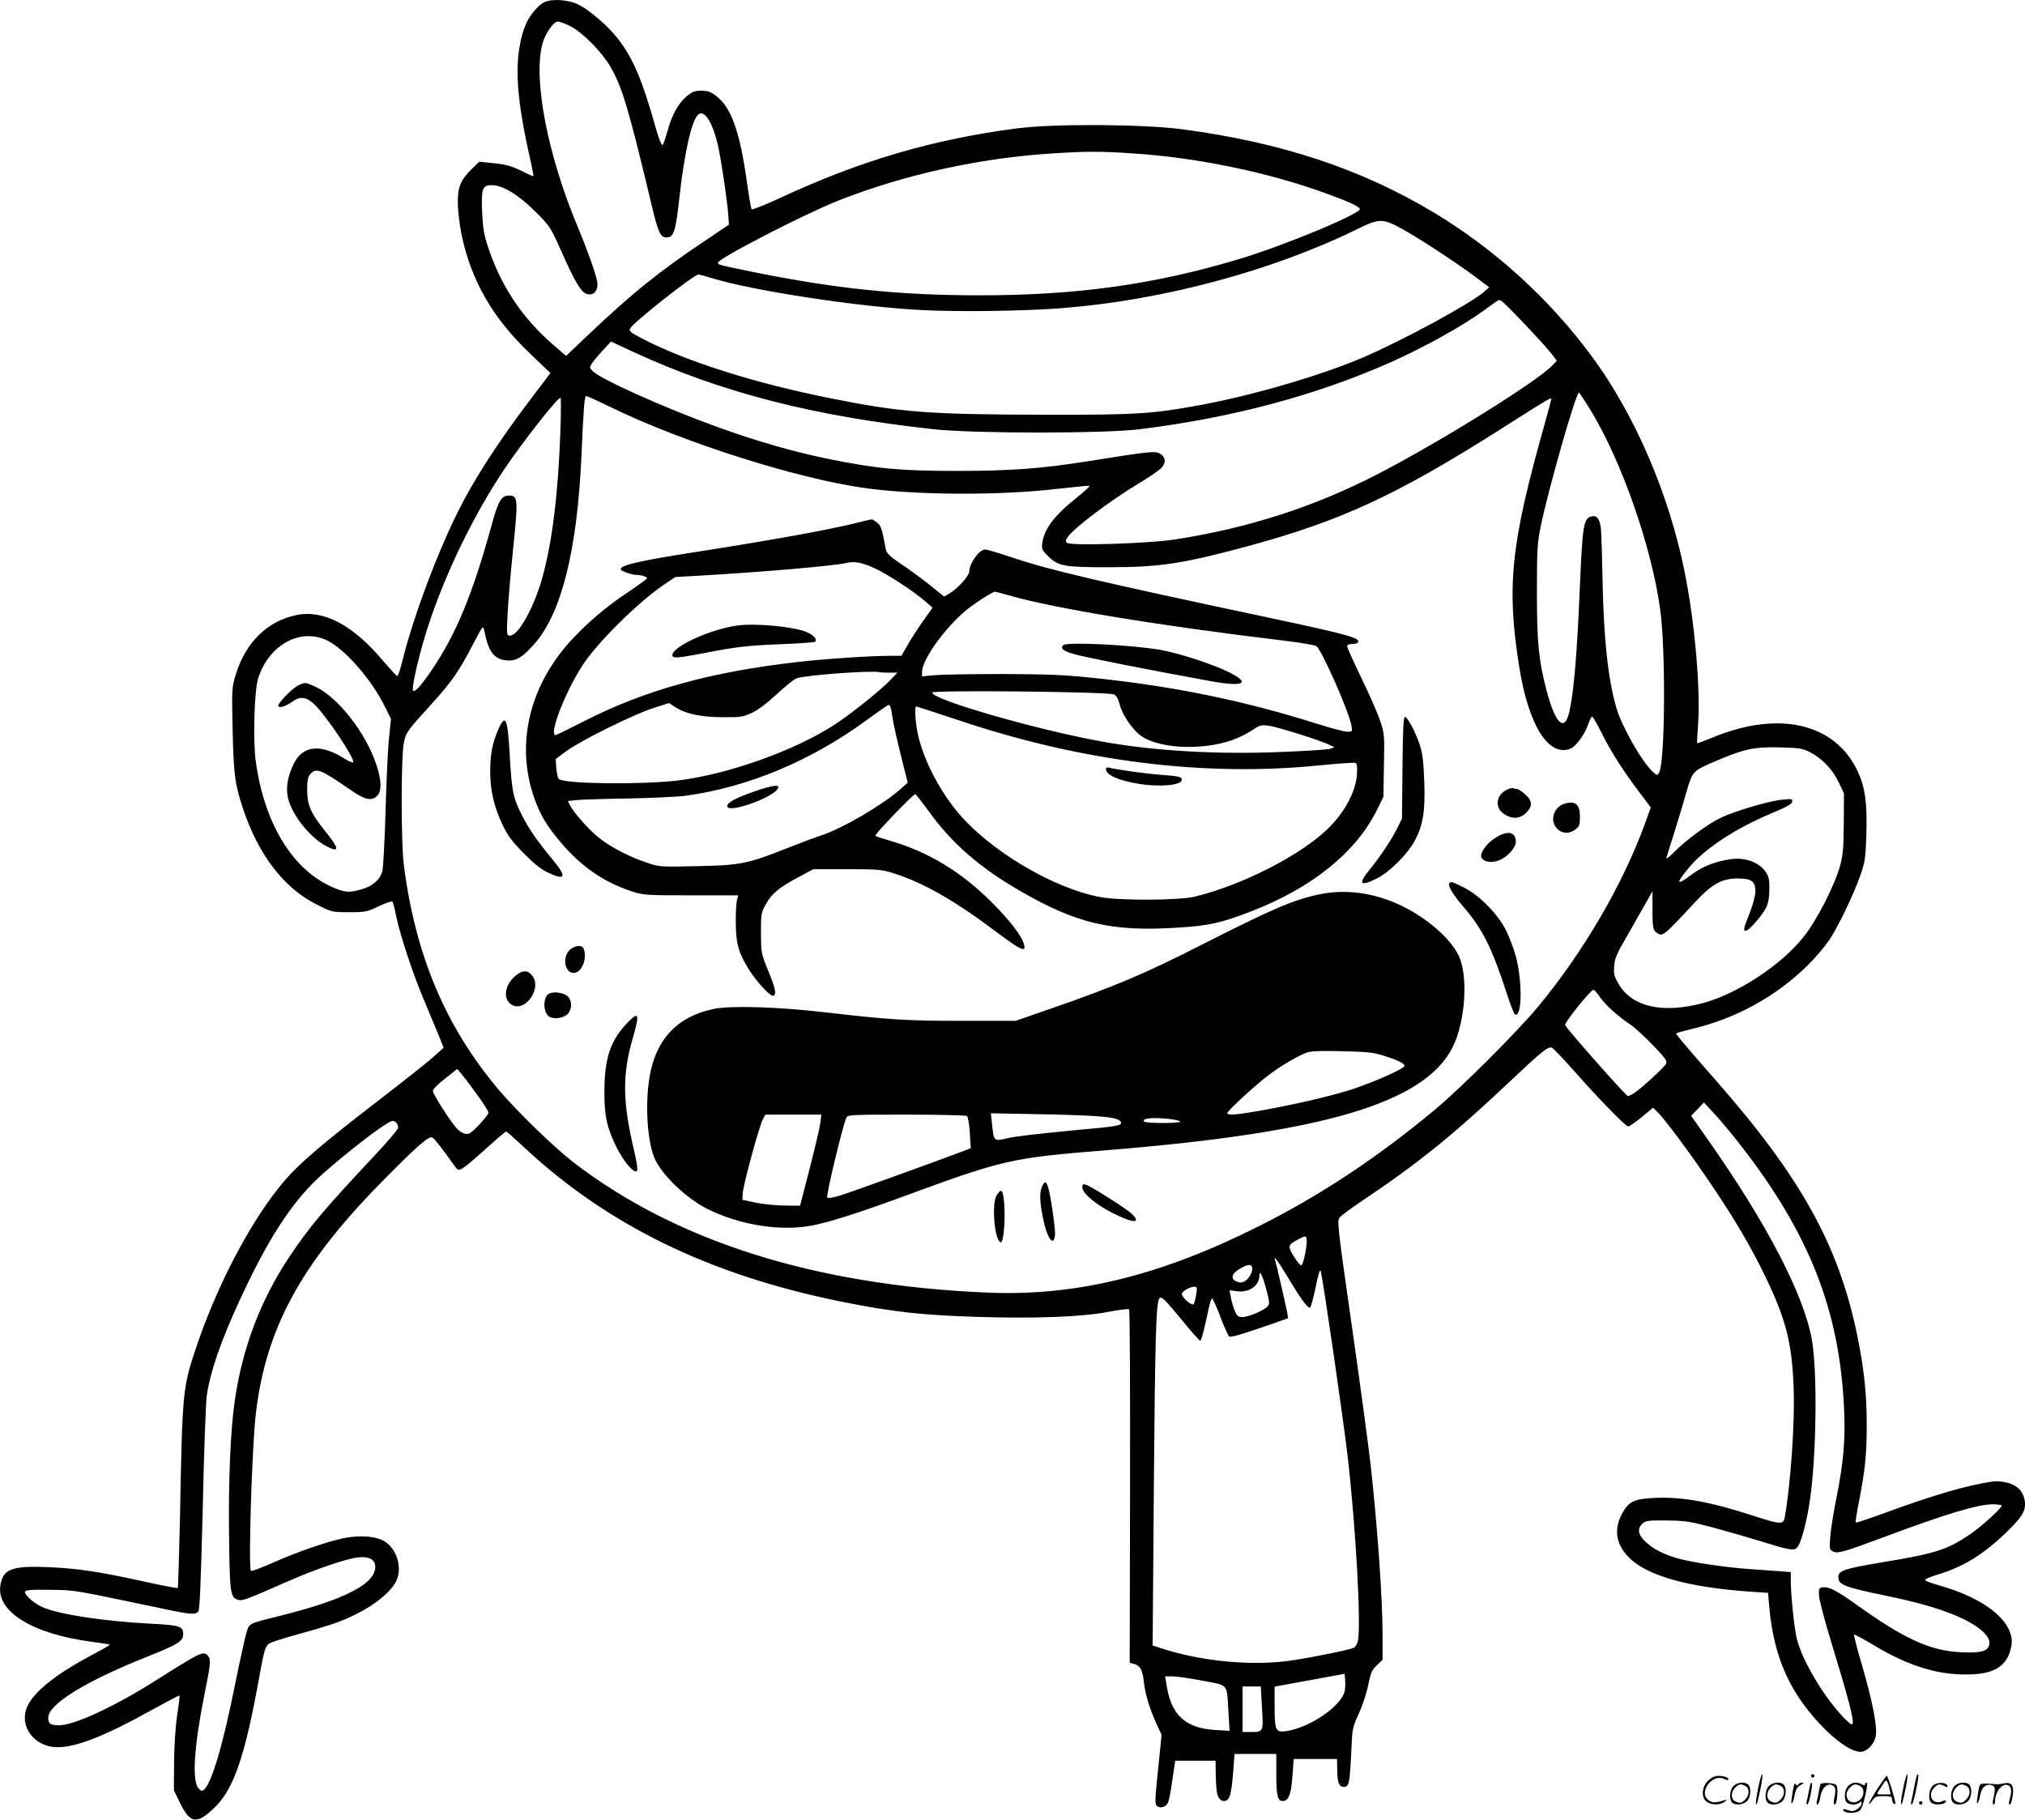 <svg version="1.0" xmlns="http://www.w3.org/2000/svg"
  viewBox="0 0 1200.415 1078.695"
 preserveAspectRatio="xMidYMid meet">
<g transform="translate(-0.41,1079.773) scale(0.1,-0.1)"
fill="#000000" stroke="none">
<path d="M3234 10786 c-46 -21 -101 -92 -124 -160 -58 -177 -50 -376 29 -736
17 -74 29 -135 27 -137 -1 -1 -34 13 -73 33 -56 27 -90 37 -160 44 l-88 9 -43
-42 c-67 -65 -85 -107 -84 -202 0 -44 10 -126 21 -182 57 -279 186 -502 413
-717 l115 -110 -125 -165 c-181 -238 -332 -472 -422 -654 -127 -255 -261 -614
-326 -869 -14 -60 -30 -108 -35 -108 -4 0 -39 38 -78 83 -180 217 -355 311
-517 279 -173 -35 -301 -159 -361 -349 -25 -82 -25 -86 -20 -326 6 -270 13
-327 62 -474 91 -273 243 -471 436 -567 90 -46 92 -46 193 -46 96 0 106 2 175
35 41 20 77 32 81 28 4 -4 15 -46 24 -93 22 -105 99 -339 161 -485 25 -60 63
-150 83 -199 l36 -89 -53 -48 c-28 -27 -175 -143 -324 -258 -331 -254 -478
-380 -564 -480 -195 -227 -400 -615 -527 -994 -79 -238 -81 -254 -95 -1010 -5
-224 -11 -410 -13 -413 -3 -3 -97 15 -209 40 -260 57 -381 75 -550 83 -226 10
-278 -10 -293 -110 -23 -154 192 -286 542 -332 57 -8 106 -15 107 -17 2 -2
-42 -28 -98 -57 -210 -111 -343 -214 -387 -301 -60 -118 32 -250 176 -250 111
0 284 68 553 218 91 50 167 90 169 88 2 -2 -4 -55 -14 -118 -10 -69 -17 -177
-18 -278 l-1 -166 38 -78 c59 -119 98 -124 199 -28 117 111 183 303 268 772
34 188 37 197 79 213 20 8 97 32 171 52 74 20 166 48 205 62 169 61 312 159
357 246 38 76 8 187 -65 235 -48 32 -145 41 -240 22 -95 -18 -278 -81 -420
-144 -71 -32 -132 -54 -135 -51 -17 17 6 742 29 935 59 499 264 879 734 1359
219 223 292 288 313 275 14 -9 62 -71 138 -178 19 -27 33 -18 172 106 66 60
123 108 126 108 4 0 45 -36 92 -80 503 -474 1113 -772 1907 -931 295 -59 473
-78 792 -88 351 -11 626 0 781 30 63 12 117 19 121 15 5 -4 7 -478 6 -1052
l-2 -1044 24 -6 c38 -9 52 -35 60 -107 7 -72 36 -165 79 -258 l26 -56 -14
-139 c-27 -261 -28 -270 -12 -283 20 -17 55 -4 65 23 5 12 14 57 20 101 7 44
14 95 17 113 l5 32 119 0 120 0 1 -82 c1 -46 4 -96 8 -112 8 -37 34 -55 58
-40 20 12 29 57 39 187 l6 87 124 0 124 0 0 -123 c0 -131 9 -162 46 -155 29 5
43 46 50 151 l7 97 128 0 129 0 1 -57 c1 -84 10 -108 39 -108 31 0 35 18 44
199 6 146 7 152 45 235 22 47 47 124 56 171 15 73 22 89 51 116 l34 32 0 144
c0 215 -30 644 -71 1013 -11 99 -60 465 -110 813 -88 616 -90 634 -72 654 10
11 65 52 123 91 351 235 555 401 916 743 160 151 196 179 218 171 7 -3 67 -65
132 -139 155 -175 305 -328 320 -328 7 0 43 25 80 55 l67 56 24 -23 c41 -38
193 -242 315 -423 148 -218 242 -379 329 -559 122 -256 156 -389 166 -661 7
-205 -18 -566 -53 -763 -8 -43 -26 -42 -180 8 -261 85 -426 115 -589 108 -126
-6 -157 -21 -197 -97 -48 -91 -34 -178 40 -254 107 -110 350 -179 722 -205
l105 -7 7 -80 c27 -308 127 -526 333 -731 92 -91 177 -141 221 -130 37 10 70
50 78 94 9 56 -20 204 -80 411 -30 101 -52 187 -49 189 2 2 60 -29 128 -70
174 -104 335 -159 492 -166 171 -7 256 25 296 112 10 23 19 58 19 78 1 132
-165 262 -430 337 -40 11 -78 25 -83 30 -6 6 23 19 76 35 151 46 268 118 404
249 98 95 120 133 109 192 -11 57 -49 92 -112 105 -48 10 -70 9 -157 -9 -135
-27 -328 -87 -548 -168 -99 -36 -181 -64 -184 -61 -3 2 6 60 20 129 36 186 45
277 45 456 0 176 -16 328 -56 523 -110 537 -336 943 -849 1525 -158 180 -224
258 -225 266 0 3 44 15 98 28 259 62 493 191 680 374 46 45 103 112 128 149
54 81 141 261 185 383 29 83 32 102 37 245 5 191 -7 280 -53 378 -134 283
-468 360 -860 197 -48 -20 -89 -35 -90 -33 -2 2 1 50 5 108 16 203 -19 611
-80 910 -93 462 -296 932 -551 1277 -250 339 -576 635 -934 850 -431 259 -904
416 -1490 494 -231 31 -761 34 -980 6 -503 -66 -926 -190 -1405 -412 -90 -42
-166 -72 -170 -68 -4 4 -17 79 -29 166 -41 293 -92 437 -180 505 -34 26 -52
32 -90 32 -39 0 -54 -6 -87 -34 -50 -42 -87 -110 -113 -205 -11 -41 -25 -79
-29 -83 -5 -5 -21 34 -37 89 -83 298 -142 436 -236 551 -60 74 -165 163 -229
194 -55 27 -152 34 -196 14z m157 -147 c71 -38 182 -151 231 -236 69 -117 107
-243 243 -813 41 -172 54 -200 90 -200 43 0 54 34 76 231 30 275 74 466 113
498 36 30 84 -46 116 -182 19 -84 56 -332 62 -422 l3 -49 -157 -106 c-258
-173 -415 -300 -666 -537 l-142 -135 -78 67 c-184 159 -312 353 -387 585 -22
66 -29 111 -33 201 -5 140 1 159 57 159 65 0 156 -55 257 -155 89 -89 91 -92
158 -242 83 -187 116 -240 152 -249 40 -10 67 25 58 75 -11 55 -56 182 -114
321 -180 429 -267 878 -210 1090 15 57 66 130 91 130 12 0 48 -14 80 -31z
m3319 -750 c382 -24 802 -110 1150 -236 133 -48 195 -76 205 -93 16 -25 -445
-217 -715 -298 -503 -151 -961 -215 -1540 -215 -475 0 -852 39 -1345 139 -197
40 -205 42 -205 54 0 25 513 289 715 369 393 155 845 254 1280 280 193 12 273
12 455 0z m1596 -443 c94 -50 333 -206 447 -292 l79 -59 -29 -26 c-79 -70
-477 -286 -718 -390 -250 -107 -653 -225 -968 -283 -277 -51 -375 -58 -892
-57 -711 1 -877 13 -1295 97 -447 89 -853 217 -1112 351 -77 40 -87 47 -78 64
20 37 377 319 404 319 6 0 40 -9 76 -20 250 -77 888 -174 1260 -191 223 -11
604 -5 820 12 593 46 1243 220 1749 468 130 64 151 64 257 7z m598 -432 c16
-6 258 -261 302 -319 l27 -36 -28 -29 c-92 -96 -667 -454 -1040 -646 -373
-192 -764 -318 -1200 -385 -148 -23 -609 -38 -634 -20 -12 8 -12 13 2 34 35
53 254 219 430 324 57 34 113 73 126 87 29 30 25 66 -10 85 -29 16 -64 12
-415 -44 -289 -46 -469 -59 -784 -59 -333 0 -472 12 -755 69 -209 42 -433 106
-670 192 -318 115 -698 286 -740 333 -16 18 -16 22 -2 43 8 13 37 48 64 77
l49 53 129 -60 c521 -241 1067 -382 1785 -460 240 -26 1009 -26 1220 0 549 68
1047 201 1490 398 193 86 422 213 543 301 108 78 92 69 111 62z m522 -636
c186 -301 366 -810 419 -1188 34 -237 30 -905 -5 -971 -12 -21 -12 -21 -42 7
-65 63 -181 267 -212 375 -49 169 -75 404 -82 754 -3 149 -7 289 -10 311 -7
57 -24 79 -57 70 -45 -11 -52 -57 -67 -406 -17 -406 -35 -622 -62 -748 -28
-129 -83 -79 -136 123 -47 179 -57 284 -57 580 0 250 2 292 22 390 44 216 209
795 227 795 3 0 31 -42 62 -92z m-5785 -2 c423 -204 1079 -412 1479 -470 304
-44 809 -47 1154 -6 99 11 183 19 188 18 5 -2 -27 -32 -72 -68 -133 -105 -196
-187 -207 -271 -5 -35 -2 -43 34 -78 60 -60 93 -66 363 -66 298 0 438 21 825
126 545 148 873 299 1480 683 305 194 315 200 315 188 0 -5 -18 -73 -40 -151
-200 -708 -226 -958 -150 -1436 55 -346 173 -535 302 -486 34 13 83 79 106
143 9 26 20 48 24 48 4 0 31 -46 59 -102 52 -106 129 -226 231 -360 l58 -77
-34 -94 c-130 -359 -364 -761 -634 -1087 -120 -145 -460 -485 -612 -611 -345
-287 -681 -509 -1048 -693 -583 -292 -1083 -414 -1607 -391 -1020 43 -1845
304 -2455 775 -117 91 -335 303 -442 430 -314 374 -491 794 -560 1330 -17 135
-17 640 0 723 13 64 15 66 165 232 118 130 162 193 243 349 61 117 62 118 69
85 24 -124 57 -168 129 -176 56 -7 96 16 166 95 162 182 255 552 281 1117 12
281 18 355 28 355 5 0 78 -33 162 -74z m-315 -138 c-13 -369 -49 -657 -107
-865 -50 -179 -142 -343 -191 -343 -21 0 -21 3 -15 125 3 69 18 244 33 390 30
295 29 315 -25 315 -44 0 -63 -32 -100 -166 -115 -420 -213 -657 -362 -875
-63 -91 -95 -126 -106 -116 -12 13 39 233 92 392 103 312 268 651 448 920 108
161 315 425 334 425 3 0 3 -91 -1 -202z m-1383 -1237 c104 -50 260 -227 339
-385 l40 -80 -11 -105 c-7 -59 -16 -252 -21 -431 -5 -179 -14 -343 -19 -365
-13 -51 -56 -90 -122 -109 -78 -23 -107 -20 -195 22 -226 110 -386 381 -434
739 -17 122 -8 419 14 488 62 199 250 303 409 226z m8792 -663 c71 -37 133
-102 169 -178 l31 -65 -1 -175 c-1 -146 -4 -188 -22 -255 -31 -114 -138 -324
-216 -421 -132 -168 -396 -340 -601 -394 -235 -61 -413 -22 -493 110 -29 48
-33 62 -29 110 3 46 15 74 74 175 38 66 88 154 111 195 l42 75 0 -110 c0 -117
3 -125 37 -144 25 -13 41 0 213 186 102 110 161 143 255 143 81 0 105 -17 105
-75 0 -24 -13 -75 -29 -117 -42 -107 -45 -118 -27 -118 17 0 96 90 119 136 17
33 22 78 19 153 -4 87 -110 151 -224 136 -92 -13 -171 -43 -233 -90 -91 -68
-99 -60 -29 27 95 120 279 242 506 337 80 33 114 52 116 65 4 18 -1 19 -59 13
-76 -7 -280 -67 -364 -107 -75 -36 -203 -130 -274 -201 -29 -30 -52 -47 -49
-39 2 8 22 74 45 145 22 72 56 181 73 243 38 131 37 129 182 191 159 68 223
82 373 78 117 -3 135 -6 180 -29z m-1246 -1452 c32 -46 104 -111 181 -163 25
-17 85 -72 133 -122 75 -78 86 -94 77 -110 -11 -22 -146 -145 -188 -173 -15
-10 -32 -18 -38 -18 -11 0 -365 401 -372 421 -5 14 152 209 168 209 5 0 23
-20 39 -44z m-6652 -584 c35 -48 63 -93 63 -100 0 -15 -85 -109 -112 -123 -21
-11 -54 3 -81 35 -41 47 -137 199 -137 216 0 10 31 42 73 74 l72 57 30 -37
c17 -19 58 -75 92 -122z m7482 -289 c412 -528 592 -988 617 -1573 8 -183 -4
-314 -46 -525 -17 -82 -33 -184 -36 -226 -6 -72 -5 -78 15 -88 28 -15 57 -7
302 84 365 137 558 195 647 195 28 0 52 -4 52 -8 0 -15 -123 -127 -189 -171
-134 -91 -204 -113 -520 -165 -231 -39 -264 -50 -259 -94 4 -40 46 -55 273
-102 278 -57 453 -118 553 -190 53 -38 76 -73 68 -104 -9 -38 -53 -49 -169
-43 -184 9 -337 80 -632 292 -101 72 -150 97 -183 93 -25 -3 -27 -6 -25 -48 1
-25 37 -162 81 -305 90 -293 125 -427 119 -453 -3 -13 -13 -7 -51 31 -118 121
-249 340 -281 472 -15 64 -35 256 -35 341 l0 52 -77 6 c-43 3 -118 8 -168 12
-138 9 -356 42 -432 65 -88 28 -135 52 -183 96 -46 41 -52 79 -19 109 19 17
36 19 143 18 108 -1 137 -5 276 -42 85 -23 214 -60 285 -82 179 -56 199 -58
218 -29 22 34 54 157 71 279 38 261 44 757 11 945 -47 266 -266 688 -616 1186
l-100 142 38 39 38 40 61 -66 c34 -36 103 -119 153 -183z m-7956 96 c-3 -11
-65 -83 -137 -160 -311 -332 -385 -421 -508 -604 -170 -255 -279 -544 -323
-857 -25 -178 -37 -462 -33 -793 4 -345 7 -369 56 -382 25 -6 41 0 297 112
156 69 341 132 410 140 62 7 99 -10 103 -47 12 -104 -168 -200 -559 -298 -193
-48 -186 -44 -203 -98 -8 -26 -38 -160 -66 -298 -74 -372 -141 -597 -187 -636
-13 -10 -19 -8 -34 11 -37 46 -24 247 36 548 40 196 41 215 19 238 -26 26 -45
16 -309 -151 -244 -154 -480 -264 -570 -264 -52 0 -65 9 -65 44 0 81 222 218
593 365 178 71 207 90 207 131 0 47 -19 53 -189 62 -279 14 -555 56 -649 100
-52 25 -105 73 -99 90 3 10 39 13 148 11 152 -2 120 3 669 -112 164 -35 192
-37 210 -16 8 10 15 177 26 612 7 329 18 630 24 668 21 144 83 322 196 567
163 353 301 568 463 721 89 84 305 257 385 309 54 35 61 37 77 22 10 -9 15
-23 12 -35z m5387 -675 c0 -39 -19 -124 -30 -137 -4 -5 -24 17 -44 49 -40 64
-38 72 23 104 49 26 51 25 51 -16z m-116 -201 c86 -144 126 -197 137 -186 5 5
20 61 33 123 17 84 25 108 30 90 15 -62 136 -891 160 -1105 48 -418 79 -988
60 -1084 -4 -17 -14 -36 -23 -41 -23 -12 -232 -55 -366 -75 -231 -36 -539 -7
-779 72 l-49 16 7 926 c7 882 13 1112 33 1132 13 13 29 -2 137 -133 53 -65
100 -118 105 -118 7 0 25 70 52 198 6 28 14 52 18 52 5 0 27 -49 50 -110 23
-60 46 -112 52 -115 10 -7 73 12 247 72 l102 36 -6 36 c-7 39 -61 275 -70 304
-12 37 7 13 70 -90z m-208 54 c8 -21 -13 -64 -39 -82 -19 -12 -30 -13 -51 -5
-40 15 -31 49 19 77 46 26 64 28 71 10z m85 -134 c19 -71 20 -85 8 -99 -20
-24 -114 -64 -150 -64 -25 0 -32 6 -45 36 -8 19 -19 55 -23 79 l-8 44 43 -6
c73 -10 134 33 134 94 0 36 20 -4 41 -84z m-416 -30 c-4 -27 -11 -52 -16 -57
-10 -11 -69 40 -69 61 0 15 47 42 74 43 16 0 18 -5 11 -47z m881 -2348 c-17
-89 -205 -219 -348 -240 -62 -9 -68 4 -68 149 l0 115 33 6 c17 3 111 20 207
38 l175 32 3 -34 c2 -19 1 -49 -2 -66z m-842 59 c156 -30 142 -13 152 -184 l7
-113 -87 5 c-180 12 -263 92 -289 281 l-6 37 44 0 c24 0 105 -12 179 -26z
m351 -160 c9 -144 9 -144 -67 -144 l-48 0 0 135 0 135 54 0 54 0 7 -126z
M5090 7700 c-169 -43 -514 -105 -995 -180 -252 -39 -386 -68 -404 -86 -13 -12
-10 -16 22 -29 20 -8 47 -15 59 -15 32 0 68 -11 68 -20 0 -4 -58 -46 -128 -93
-148 -98 -303 -240 -392 -359 -193 -256 -248 -563 -151 -845 35 -102 77 -173
159 -269 120 -142 253 -234 414 -288 75 -25 82 -26 357 -26 l281 0 -8 -32 c-4
-18 -7 -80 -6 -138 1 -120 18 -176 83 -278 49 -75 126 -156 140 -147 19 11 12
44 -31 148 -41 100 -42 104 -43 222 0 114 1 123 29 172 34 63 79 100 194 161
l87 47 200 0 c182 0 207 -2 275 -24 177 -55 362 -161 616 -352 139 -104 171
-119 159 -72 -12 51 -80 139 -194 254 -178 178 -375 297 -598 362 -46 13 -86
26 -90 30 -6 7 224 247 237 247 3 0 39 -46 80 -102 137 -191 305 -336 545
-474 333 -192 539 -240 921 -216 192 11 264 27 445 97 360 139 621 349 746
602 l38 77 3 186 c4 179 3 189 -23 266 -14 43 -64 157 -111 253 -46 95 -84
180 -84 187 0 9 11 14 29 14 17 0 32 4 35 9 17 26 -54 46 -524 146 -1027 218
-1307 284 -1533 360 -73 25 -141 45 -153 45 -35 0 -94 -82 -94 -130 0 -25 -68
-101 -115 -129 l-34 -20 -88 71 c-48 38 -125 95 -170 124 -61 41 -83 62 -87
82 -26 135 -28 142 -53 162 -14 11 -28 20 -32 19 -3 0 -40 -9 -81 -19z m99
-271 c73 -33 234 -138 300 -196 l43 -38 -56 -79 c-31 -44 -73 -108 -92 -143
l-36 -63 -71 0 c-107 0 -383 -18 -537 -36 -520 -58 -913 -167 -1278 -354 -86
-44 -160 -80 -164 -80 -42 0 55 252 157 410 87 136 329 375 484 481 l68 46
124 7 c390 22 817 59 889 76 48 12 93 4 169 -31z m805 -163 c255 -74 884 -178
1621 -266 99 -12 186 -27 193 -33 34 -28 192 -386 207 -469 7 -37 6 -38 -23
-38 -17 0 -95 20 -174 45 -438 139 -856 225 -1343 275 -159 17 -268 21 -526
22 -180 0 -361 -3 -403 -7 l-76 -7 0 26 c0 78 150 281 280 381 57 43 140 95
152 95 4 0 46 -11 92 -24z m-716 -456 l46 0 -44 -46 c-63 -64 -230 -198 -328
-262 -237 -154 -629 -294 -927 -331 -216 -26 -679 -21 -709 9 -5 5 -11 34 -14
64 l-4 54 62 46 c85 63 399 218 516 256 l94 30 38 -25 c60 -39 153 -59 282
-59 104 -1 120 2 172 26 35 16 90 58 144 108 48 45 101 88 119 96 45 19 439
48 493 37 8 -2 34 -3 60 -3z m1330 -129 c14 -7 26 -28 33 -57 17 -68 81 -159
135 -194 123 -78 399 -81 569 -5 28 12 68 34 90 49 35 24 46 27 88 22 53 -7
315 -89 362 -114 l30 -15 -30 -9 c-16 -4 -145 -13 -285 -18 -378 -16 -755 6
-1060 61 -389 70 -1010 249 -1010 291 0 16 1048 5 1078 -11z m-1325 -75 c3 -7
8 -35 12 -62 3 -27 25 -125 48 -218 l42 -168 -45 -40 c-111 -97 -347 -234
-471 -274 -30 -9 -121 -44 -203 -76 -230 -91 -273 -100 -531 -105 -218 -5
-221 -5 -300 22 -105 35 -217 94 -285 150 -58 47 -142 142 -166 187 l-14 27
43 5 c23 3 161 8 307 10 146 3 301 10 345 16 370 50 743 205 1074 447 69 50
129 92 132 92 4 1 9 -5 12 -13z m410 -80 c725 -243 1448 -334 2128 -266 111
11 209 18 217 15 11 -4 13 -20 10 -69 -6 -96 -69 -217 -162 -311 -159 -161
-512 -343 -800 -413 -91 -22 -441 -24 -556 -3 -286 52 -672 284 -859 516 -109
136 -196 310 -226 452 -15 68 -20 163 -10 163 3 0 119 -38 258 -84z M4379
7090 c-157 -20 -389 -124 -389 -176 0 -20 30 -18 177 10 206 40 267 47 471 55
105 4 195 11 198 14 14 14 -8 39 -48 57 -75 32 -296 54 -409 40z M6307 6973
c-19 -19 -1 -34 61 -52 57 -18 470 -99 822 -163 187 -33 230 -11 101 54 -93
47 -293 112 -402 132 -164 30 -562 50 -582 29z M4479 6107 c-110 -38 -164 -67
-164 -88 0 -48 285 54 303 109 6 20 -37 14 -139 -21z M6560 6238 c0 -35 77
-68 200 -88 124 -19 250 -7 250 25 0 18 -20 22 -130 30 -81 6 -248 29 -297 41
-16 4 -23 2 -23 -8z M8318 6248 l-3 -303 -27 -55 c-32 -66 -105 -175 -165
-248 -70 -86 -57 -102 43 -52 73 36 177 139 221 217 52 93 67 180 60 357 -4
114 -10 167 -26 216 -24 74 -70 162 -88 168 -9 2 -13 -68 -15 -300z M2958
6473 c-35 -78 -48 -147 -48 -249 0 -111 23 -210 72 -313 32 -68 57 -101 127
-172 59 -60 104 -96 141 -113 106 -50 116 -29 34 71 -105 128 -146 188 -190
276 -49 97 -57 139 -69 363 -12 205 -25 233 -67 137z M8945 6120 c-71 -29 -85
-107 -26 -147 48 -33 95 -30 132 6 39 40 38 71 -6 110 -20 17 -40 31 -45 31
-4 0 -14 2 -22 4 -7 3 -22 1 -33 -4z M9261 6026 c-53 -29 -67 -101 -26 -141
30 -31 73 -32 109 -4 22 18 26 28 26 74 0 61 -17 85 -58 85 -15 -1 -38 -7 -51
-14z M8869 5831 c-55 -34 -97 -96 -82 -119 15 -24 56 -31 99 -16 51 17 104 75
104 112 0 59 -50 69 -121 23z M8595 5560 c-9 -14 26 -71 85 -139 112 -129 170
-246 257 -515 21 -66 43 -121 49 -123 41 -13 43 193 5 342 -12 44 -38 114 -58
155 -48 98 -159 211 -254 258 -74 36 -75 36 -84 22z M7821 5495 c-156 -34
-274 -85 -705 -304 -324 -165 -514 -245 -881 -372 l-210 -73 -320 0 c-327 0
-425 6 -805 50 -282 33 -568 42 -668 20 -213 -45 -339 -179 -377 -400 -29
-172 -13 -401 35 -497 50 -99 188 -228 307 -288 197 -98 444 -136 633 -96 104
22 270 75 494 157 639 235 662 240 1251 288 1283 104 1873 280 2040 609 76
152 94 423 36 544 -50 103 -188 223 -342 297 -160 76 -330 99 -488 65z m384
-955 c83 -26 125 -47 125 -61 0 -16 -171 -92 -308 -138 -124 -41 -351 -93
-566 -131 -130 -22 -176 -25 -176 -11 0 14 165 165 245 226 77 57 167 110 224
132 27 10 79 12 211 9 145 -3 187 -8 245 -26z m-1692 -360 c98 -7 137 -19 137
-40 0 -15 -35 -21 -249 -40 -252 -24 -370 -38 -426 -50 -80 -19 -79 -19 -90
82 l-7 66 263 -5 c145 -2 313 -8 372 -13z m-1646 -39 c-3 -27 -32 -149 -63
-270 l-57 -221 -91 1 c-50 0 -127 8 -171 17 l-80 17 2 40 c3 48 97 394 118
435 l16 30 166 0 166 0 -6 -49z m869 41 c6 -4 14 -48 17 -99 l6 -92 -57 -22
c-170 -64 -657 -240 -716 -258 -41 -13 -73 -18 -78 -13 -9 9 94 437 114 475 8
16 35 17 356 17 191 0 352 -4 358 -8z m1203 -18 c33 -4 61 -11 61 -15 0 -12
-207 -11 -214 0 -13 20 47 26 153 15z M3379 5164 c-43 -46 -26 -134 26 -134
47 0 82 85 59 144 -10 25 -57 19 -85 -10z M3055 5009 c-64 -57 -70 -143 -11
-171 80 -36 172 103 116 175 -28 36 -61 35 -105 -4z M3263 4909 c-43 -16 -42
-121 2 -141 33 -15 91 -2 110 25 20 29 19 70 -2 95 -20 22 -77 34 -110 21z
M3719 4730 c-97 -104 -131 -206 -132 -400 -1 -148 15 -219 73 -336 44 -86 103
-155 120 -138 6 6 -1 54 -20 134 -65 276 -67 439 -6 649 44 152 38 168 -35 91z
M6182 3765 c-16 -34 -15 -87 3 -179 23 -123 64 -186 73 -112 4 31 -23 222 -39
279 -12 43 -21 47 -37 12z M6420 3759 c0 -35 82 -104 183 -154 119 -60 171
-61 110 -3 -34 32 -239 162 -270 172 -19 6 -23 4 -23 -15z M5913 3713 c-32
-49 -14 -268 23 -280 19 -6 31 164 18 261 -8 53 -16 57 -41 19z M1775 6736
c-39 -18 -129 -111 -121 -125 8 -12 46 0 86 29 46 33 84 26 133 -23 70 -70
233 -314 225 -337 -2 -6 -26 4 -53 21 -138 88 -245 78 -298 -28 -40 -79 -51
-153 -33 -217 31 -105 137 -232 233 -279 72 -35 67 -8 -18 97 -82 102 -103
150 -104 237 0 62 4 81 19 98 35 39 60 29 241 -96 84 -58 122 -66 155 -33 28
28 26 94 -6 188 -62 186 -227 397 -359 458 -58 27 -60 28 -100 10z M10426 194
c-10 -47 -15 -88 -12 -91 5 -6 9 7 30 110 7 37 10 67 6 67 -4 0 -15 -39 -24
-86z M10740 270 c0 -5 5 -10 10 -10 6 0 10 5 10 10 0 6 -4 10 -10 10 -5 0 -10
-4 -10 -10z M11286 194 c-10 -47 -15 -88 -12 -91 5 -6 9 7 30 110 7 37 10 67
6 67 -4 0 -15 -39 -24 -86z M11366 269 c-3 -8 -10 -41 -16 -74 -6 -33 -14 -68
-16 -77 -3 -10 -1 -18 3 -18 10 0 46 171 38 178 -2 3 -7 -1 -9 -9z M10129 241
c-38 -38 -41 -101 -7 -125 29 -20 79 -20 104 0 18 14 18 15 1 10 -53 -17 -69
-17 -92 -2 -69 45 21 166 94 126 12 -6 21 -7 21 -1 0 12 -25 21 -62 21 -19 0
-39 -10 -59 -29z M11130 189 c-28 -45 -49 -83 -47 -85 2 -3 12 7 21 21 14 21
24 25 66 25 43 0 50 -3 50 -19 0 -11 5 -23 10 -26 6 -3 10 -3 10 1 0 20 -44
164 -51 164 -4 0 -30 -37 -59 -81z m75 4 l7 -33 -42 0 c-42 0 -42 0 -28 23 8
12 21 32 29 44 15 25 22 18 34 -34z M10280 210 c-22 -22 -27 -79 -8 -98 19
-19 66 -14 88 8 22 22 27 79 8 98 -19 19 -66 14 -88 -8z m71 0 c25 -14 25 -54
-1 -80 -23 -23 -33 -24 -61 -10 -25 14 -25 54 1 80 23 23 33 24 61 10z M10490
210 c-22 -22 -27 -79 -8 -98 19 -19 66 -14 88 8 22 22 27 79 8 98 -19 19 -66
14 -88 -8z m71 0 c25 -14 25 -54 -1 -80 -23 -23 -33 -24 -61 -10 -25 14 -25
54 1 80 23 23 33 24 61 10z M10636 204 c-3 -16 -8 -47 -11 -69 -8 -51 10 -26
19 27 5 27 15 42 34 53 18 10 22 14 10 15 -9 0 -20 -5 -24 -11 -5 -8 -9 -8
-14 1 -5 8 -10 3 -14 -16z M10737 223 c-2 -4 -7 -26 -11 -48 -4 -22 -9 -48
-12 -57 -3 -10 -1 -18 4 -18 4 0 14 28 20 62 11 58 10 81 -1 61z M10795 220
c-1 -3 -5 -23 -9 -45 -4 -22 -9 -48 -12 -57 -3 -10 -1 -18 4 -18 5 0 13 20 17
45 7 53 44 87 74 68 17 -11 19 -28 8 -80 -4 -18 -3 -33 2 -33 16 0 24 99 11
115 -12 14 -87 18 -95 5z M10960 210 c-22 -22 -27 -79 -8 -98 7 -7 24 -12 38
-12 14 0 31 5 38 12 9 9 12 8 12 -5 0 -9 -12 -24 -26 -34 -21 -13 -32 -15 -55
-6 -16 6 -29 8 -29 3 0 -24 81 -27 102 -2 18 19 50 162 37 162 -5 0 -9 -5 -9
-10 0 -7 -6 -7 -19 0 -30 16 -59 12 -81 -10z m71 0 c29 -16 25 -65 -6 -86 -56
-37 -103 28 -55 76 23 23 33 24 61 10z M11461 211 c-23 -23 -28 -80 -9 -99 19
-19 88 -13 88 9 0 5 -11 4 -24 -2 -54 -25 -89 38 -46 81 23 23 33 24 62 9 16
-9 19 -8 16 3 -8 22 -64 22 -87 -1z M11590 210 c-22 -22 -27 -79 -8 -98 19
-19 66 -14 88 8 22 22 27 79 8 98 -19 19 -66 14 -88 -8z m71 0 c25 -14 25 -54
-1 -80 -23 -23 -33 -24 -61 -10 -25 14 -25 54 1 80 23 23 33 24 61 10z M11736
201 c-3 -14 -8 -44 -11 -66 -8 -51 10 -26 19 27 8 41 35 63 66 53 22 -7 24
-21 11 -77 -5 -22 -5 -38 0 -38 5 0 9 6 9 13 0 68 51 125 85 97 15 -13 15 -35
-1 -92 -3 -10 -1 -18 4 -18 6 0 13 23 17 50 9 63 -5 84 -49 76 -17 -4 -35 -6
-41 -6 -101 8 -104 7 -109 -19z M11380 110 c0 -5 5 -10 10 -10 6 0 10 5 10 10
0 6 -4 10 -10 10 -5 0 -10 -4 -10 -10z"/>
</g>
</svg>
